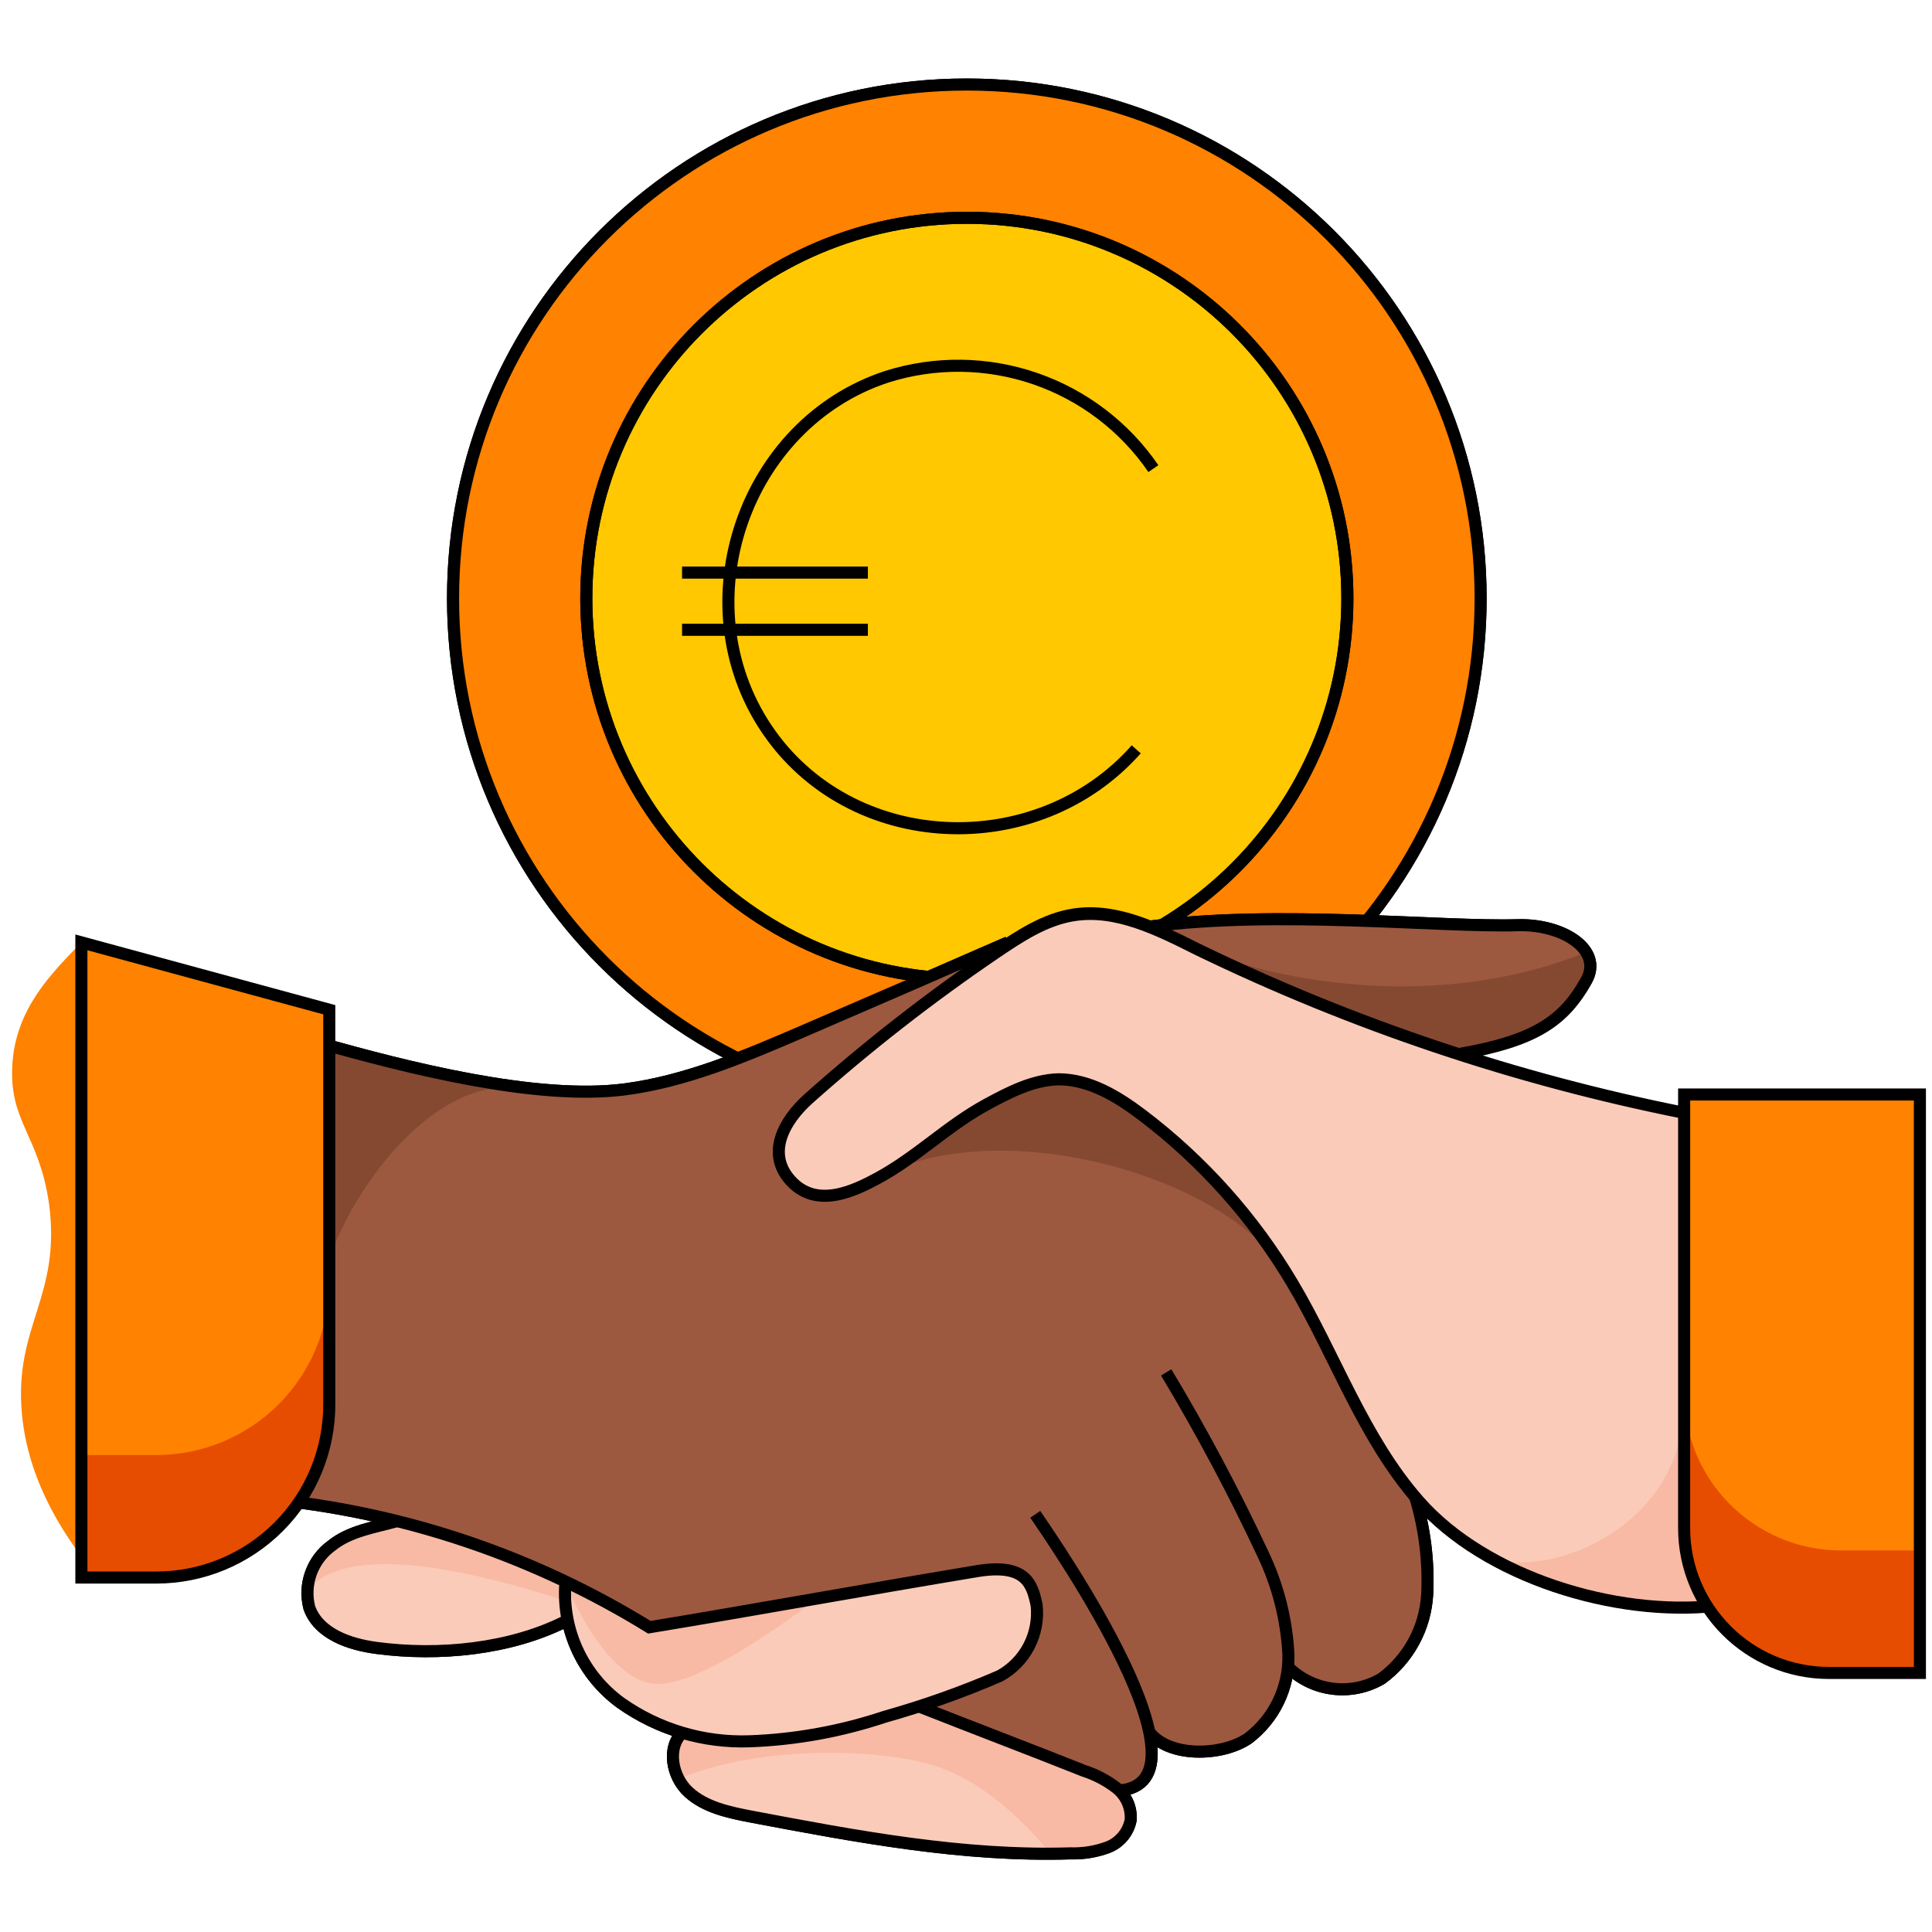 <svg width="160" height="160" viewBox="0 0 160 160" fill="none" xmlns="http://www.w3.org/2000/svg">
<path d="M6.742 78.043C4.388 80.497 1.295 83.449 1.021 88.186C0.747 92.922 3.242 93.977 4.064 99.708C5.078 107.427 1.153 109.78 1.812 117.063C2.076 119.954 3.131 124.315 7.198 129.488" fill="#FF8200"/>
<path d="M80.066 92.101C103.566 92.101 122.616 73.05 122.616 49.55C122.616 26.05 103.566 7 80.066 7C56.566 7 37.516 26.05 37.516 49.55C37.516 73.05 56.566 92.101 80.066 92.101Z" fill="#FFC800" stroke="black" stroke-miterlimit="10"/>
<path d="M80.07 92.101C103.57 92.101 122.62 73.05 122.62 49.55C122.62 26.05 103.57 7 80.07 7C56.57 7 37.52 26.05 37.52 49.55C37.52 73.05 56.57 92.101 80.07 92.101Z" fill="#FF8200" stroke="black" stroke-miterlimit="10"/>
<path d="M80.069 81.065C97.475 81.065 111.584 66.956 111.584 49.55C111.584 32.145 97.475 18.036 80.069 18.036C62.664 18.036 48.555 32.145 48.555 49.55C48.555 66.956 62.664 81.065 80.069 81.065Z" fill="#FFC800" stroke="black" stroke-miterlimit="10"/>
<path d="M71.874 47.42H56.486" stroke="black" stroke-miterlimit="10"/>
<path d="M71.874 52.157H56.486" stroke="black" stroke-miterlimit="10"/>
<path d="M80.069 81.065C97.475 81.065 111.584 66.956 111.584 49.55C111.584 32.145 97.475 18.036 80.069 18.036C62.664 18.036 48.555 32.145 48.555 49.55C48.555 66.956 62.664 81.065 80.069 81.065Z" stroke="black" stroke-miterlimit="10"/>
<path d="M94.098 62.057C85.902 71.317 70.424 70.729 63.465 60.322C56.507 49.916 61.66 35.066 73.436 31.201C77.446 29.934 81.757 29.989 85.733 31.358C89.709 32.728 93.139 35.34 95.518 38.809" stroke="black" stroke-miterlimit="10"/>
<path d="M120.475 87.354C126.49 86.279 129.604 84.504 131.409 81.197C132.779 78.702 129.543 76.511 125.719 76.623C119.44 76.815 106.052 75.608 95.655 76.906C93.563 75.896 91.23 75.492 88.92 75.74C86.994 76.14 85.175 76.945 83.585 78.103L83.513 78.043C77.84 80.538 72.157 83.006 66.463 85.447C61.726 87.476 56.928 89.504 51.816 90.214C44.432 91.178 37.017 89.2 29.836 87.171L26.053 109.486L23.01 124.184C31.961 125.166 40.658 127.775 48.672 131.882L51.877 133.13L53.814 134.763C52.161 133.749 50.427 132.734 48.672 131.882L46.907 131.182C46.774 133.079 47.124 134.979 47.926 136.704C48.728 138.428 49.955 139.921 51.492 141.041C54.613 143.248 58.373 144.367 62.193 144.226C65.989 144.084 69.746 143.401 73.35 142.198L74.446 141.873L92.531 148.091L92.612 147.908L92.724 148.274C95.361 148.071 95.827 145.981 95.178 143.151H95.259V143.466C96.862 145.586 101.254 145.494 103.455 143.993C104.398 143.294 105.179 142.399 105.743 141.37C106.307 140.34 106.64 139.2 106.721 138.029C107.724 139.043 109.037 139.693 110.452 139.877C111.867 140.061 113.302 139.767 114.531 139.043C115.637 138.229 116.548 137.18 117.2 135.971C117.853 134.763 118.23 133.426 118.304 132.055C118.441 129.497 118.142 126.935 117.422 124.478L117.574 124.285C123.092 130.584 132.789 133.759 141.147 132.836L138.804 92.263C132.604 90.986 126.483 89.347 120.475 87.354ZM99.174 78.57L99.032 78.499L118.517 86.715C111.901 84.419 105.44 81.699 99.174 78.57Z" fill="#9C5940"/>
<path d="M26.418 107.376C27.615 100.276 34.979 89.707 42.272 90.082L27.27 87.039L26.418 107.376Z" fill="#854931"/>
<path d="M72.711 97.507C82.56 92.172 101.233 97.132 106.589 105.5C106.589 105.5 101.862 98.187 97.673 94.85C93.484 91.513 91.881 89.322 87.652 89.342C83.422 89.362 78.148 93.602 78.148 93.602L72.711 97.507Z" fill="#854931"/>
<path d="M97.281 77.637C103.367 80.872 118.156 84.24 131.403 78.834L131.758 80.213L130.236 82.901L127.822 85.062L124.485 86.34L121.665 87.151H119.819L107.343 82.353L97.281 77.637Z" fill="#854931"/>
<path d="M92.471 148.101C91.662 147.482 90.753 147.005 89.783 146.691C85.107 144.835 80.776 143.192 76.09 141.346C78.385 140.634 80.637 139.79 82.835 138.82C83.865 138.254 84.704 137.394 85.246 136.35C85.787 135.307 86.007 134.126 85.878 132.957C85.523 131.284 85.026 129.478 80.999 130.138C72.286 131.578 62.528 133.353 53.805 134.793C47.367 130.812 40.349 127.855 33.002 126.03H32.921H32.86C29.624 125.218 35.294 126.172 31.967 125.817L30.831 126.537C29.63 126.795 28.496 127.303 27.504 128.028C26.713 128.599 26.113 129.395 25.782 130.313C25.451 131.23 25.404 132.226 25.648 133.17C26.409 135.331 28.965 136.213 31.237 136.508C36.369 137.187 42.293 136.619 46.908 134.276L47.73 132.856L46.898 131.243C46.765 133.14 47.115 135.04 47.917 136.765C48.719 138.489 49.946 139.982 51.483 141.102C53.005 142.229 54.725 143.062 56.554 143.557C55.276 144.845 55.753 147.209 57.102 148.446C58.451 149.683 60.449 150.12 62.295 150.475C71.028 152.128 79.843 153.791 88.728 153.518C89.764 153.549 90.797 153.384 91.771 153.031C92.262 152.85 92.698 152.547 93.038 152.149C93.377 151.751 93.608 151.272 93.708 150.759C93.737 150.248 93.639 149.738 93.423 149.275C93.207 148.811 92.88 148.408 92.471 148.101Z" fill="#FBCBB9"/>
<path d="M138.724 92.283C125 89.442 111.703 84.832 99.166 78.57C95.94 76.957 92.471 75.182 88.911 75.74C86.497 76.115 84.387 77.535 82.369 78.905C76.973 82.574 71.823 86.593 66.951 90.934C64.821 92.841 63.492 95.489 65.419 97.669C67.56 100.104 70.684 98.603 72.702 97.507C75.978 95.722 78.413 93.207 81.689 91.421C83.555 90.407 85.523 89.393 87.643 89.332C90.189 89.332 92.512 90.731 94.54 92.263C99.562 96.062 103.799 100.798 107.016 106.21C110.577 112.205 112.879 119.031 117.484 124.265C123.002 130.564 132.699 133.738 141.057 132.815" fill="#FBCBB9"/>
<path d="M123.225 128.951C128.834 130.979 139.646 125.817 139.322 116.394L139.748 127.764L141.066 132.836L136.837 132.957L126.694 130.675L123.225 128.951Z" fill="#F8BAA4"/>
<path d="M46.603 132.501C38.6 129.915 28.518 127.713 25.414 131.791C25.414 131.791 26.428 127.896 29.471 126.932C30.998 126.36 32.639 126.158 34.259 126.344L46.481 131.03L46.603 132.501Z" fill="#F8BAA4"/>
<path d="M47.008 131.497C47.008 131.497 50.325 139.54 54.564 139.459C58.804 139.378 67.669 132.359 67.669 132.359L53.581 134.773L47.008 131.497Z" fill="#F8BAA4"/>
<path d="M56.2 147.32C62.702 144.571 73.099 144.622 78.079 146.468C83.059 148.314 87.035 153.568 87.035 153.568L91.721 153.061L93.425 151.499L93.233 148.892L90.382 146.935L82.633 143.892L75.462 141.538L65.471 144.297L59.385 144.095L56.241 143.821L55.754 145.646L56.2 147.32Z" fill="#F8BAA4"/>
<path d="M138.724 92.283C125 89.442 111.703 84.832 99.166 78.57C95.94 76.957 92.471 75.182 88.911 75.74C86.497 76.115 84.387 77.535 82.369 78.905C76.973 82.574 71.823 86.593 66.951 90.934C64.821 92.841 63.492 95.489 65.419 97.669C67.56 100.104 70.684 98.603 72.702 97.507C75.978 95.722 78.413 93.207 81.689 91.421C83.555 90.407 85.523 89.393 87.643 89.332C90.189 89.332 92.512 90.731 94.54 92.263C99.562 96.062 103.799 100.798 107.016 106.21C110.577 112.205 112.879 119.031 117.484 124.265C123.002 130.564 133.774 133.85 142.091 132.937" stroke="black" stroke-miterlimit="10"/>
<path d="M22.971 124.214C33.898 125.385 44.424 128.989 53.775 134.763C62.498 133.323 72.256 131.548 80.969 130.107C85.026 129.448 85.493 131.253 85.848 132.927C85.978 134.096 85.757 135.276 85.216 136.32C84.674 137.364 83.835 138.223 82.805 138.79C79.703 140.133 76.514 141.264 73.26 142.178C69.656 143.381 65.9 144.064 62.103 144.206C58.283 144.347 54.523 143.228 51.402 141.021C49.865 139.901 48.639 138.408 47.837 136.684C47.035 134.959 46.684 133.059 46.817 131.162" stroke="black" stroke-miterlimit="10"/>
<path d="M56.574 143.425C55.175 144.683 55.641 147.148 57.031 148.416C58.42 149.683 60.378 150.089 62.224 150.444C70.957 152.097 79.772 153.761 88.657 153.487C89.693 153.519 90.726 153.353 91.7 153C92.191 152.82 92.627 152.516 92.967 152.118C93.306 151.72 93.537 151.241 93.637 150.728C93.674 150.22 93.584 149.711 93.377 149.246C93.17 148.781 92.852 148.374 92.451 148.06C91.641 147.441 90.732 146.964 89.763 146.651C85.087 144.794 80.756 143.151 76.07 141.305" stroke="black" stroke-miterlimit="10"/>
<path d="M46.877 134.246C42.262 136.589 36.338 137.157 31.206 136.477C28.934 136.183 26.378 135.3 25.617 133.14C25.373 132.196 25.42 131.2 25.751 130.282C26.082 129.365 26.682 128.568 27.473 127.997C28.984 126.78 31.013 126.496 32.889 125.969" stroke="black" stroke-miterlimit="10"/>
<path d="M26.418 86.36C33.589 88.388 44.432 91.178 51.776 90.214C56.847 89.545 61.686 87.486 66.422 85.447C72.116 82.992 77.8 80.524 83.473 78.043" stroke="black" stroke-miterlimit="10"/>
<path d="M95.252 76.734C105.699 75.334 119.372 76.815 125.681 76.622C129.505 76.511 132.782 78.702 131.372 81.197C129.515 84.564 126.351 86.34 120.133 87.415" stroke="black" stroke-miterlimit="10"/>
<path d="M92.662 148.284C101.02 147.634 87.591 128.119 85.734 125.411" stroke="black" stroke-miterlimit="10"/>
<path d="M95.18 143.435C96.782 145.555 101.174 145.464 103.375 143.963C104.434 143.157 105.288 142.112 105.866 140.913C106.444 139.714 106.731 138.396 106.702 137.065C106.562 134.156 105.841 131.304 104.582 128.677C102.174 123.536 99.503 118.522 96.579 113.655" stroke="black" stroke-miterlimit="10"/>
<path d="M106.611 137.998C107.615 139.012 108.928 139.663 110.342 139.846C111.757 140.03 113.192 139.737 114.422 139.013C115.527 138.198 116.438 137.149 117.091 135.941C117.743 134.733 118.12 133.395 118.195 132.024C118.325 129.281 117.982 126.536 117.18 123.91" stroke="black" stroke-miterlimit="10"/>
<path d="M120.475 87.354C126.49 86.279 129.604 84.504 131.409 81.197C132.779 78.702 129.543 76.511 125.719 76.623C119.44 76.815 106.052 75.608 95.655 76.906C93.563 75.896 91.23 75.492 88.92 75.74C86.994 76.14 85.175 76.945 83.585 78.103L83.513 78.043C77.84 80.538 72.157 83.006 66.463 85.447C61.726 87.476 56.928 89.504 51.816 90.214C44.432 91.178 37.017 89.2 29.836 87.171L26.053 109.486L23.01 124.184C31.961 125.166 40.658 127.775 48.672 131.882L51.877 133.13L53.814 134.763C52.161 133.749 50.427 132.734 48.672 131.882L46.907 131.182C46.774 133.079 47.124 134.979 47.926 136.704C48.728 138.428 49.955 139.921 51.492 141.041C54.613 143.248 58.373 144.367 62.193 144.226C65.989 144.084 69.746 143.401 73.35 142.198L74.446 141.873L92.531 148.091L92.612 147.908L92.724 148.274C95.361 148.071 95.827 145.981 95.178 143.151H95.259V143.466C96.862 145.586 101.254 145.494 103.455 143.993C104.398 143.294 105.179 142.399 105.743 141.37C106.307 140.34 106.64 139.2 106.721 138.029C107.724 139.043 109.037 139.693 110.452 139.877C111.867 140.061 113.302 139.767 114.531 139.043C115.637 138.229 116.548 137.18 117.2 135.971C117.853 134.763 118.23 133.426 118.304 132.055C118.441 129.497 118.142 126.935 117.422 124.478L117.574 124.285C123.092 130.584 132.789 133.759 141.147 132.836L138.804 92.263C132.604 90.986 126.483 89.347 120.475 87.354ZM99.174 78.57L99.032 78.499L118.517 86.715C111.901 84.419 105.44 81.699 99.174 78.57Z" fill="#9C5940"/>
<path d="M26.418 107.376C27.615 100.276 34.979 89.707 42.272 90.082L27.27 87.039L26.418 107.376Z" fill="#854931"/>
<path d="M72.711 97.507C82.56 92.172 101.233 97.132 106.589 105.5C106.589 105.5 101.862 98.187 97.673 94.85C93.484 91.513 91.881 89.322 87.652 89.342C83.422 89.362 78.148 93.602 78.148 93.602L72.711 97.507Z" fill="#854931"/>
<path d="M97.281 77.637C103.367 80.872 118.156 84.24 131.403 78.834L131.758 80.213L130.236 82.901L127.822 85.062L124.485 86.34L121.665 87.151H119.819L107.343 82.353L97.281 77.637Z" fill="#854931"/>
<path d="M92.471 148.101C91.662 147.482 90.753 147.005 89.783 146.691C85.107 144.835 80.776 143.192 76.09 141.346C78.385 140.634 80.637 139.79 82.835 138.82C83.865 138.254 84.704 137.394 85.246 136.35C85.787 135.307 86.007 134.126 85.878 132.957C85.523 131.284 85.026 129.478 80.999 130.138C72.286 131.578 62.528 133.353 53.805 134.793C47.367 130.812 40.349 127.855 33.002 126.03H32.921H32.86C29.624 125.218 35.294 126.172 31.967 125.817L30.831 126.537C29.63 126.795 28.496 127.303 27.504 128.028C26.713 128.599 26.113 129.395 25.782 130.313C25.451 131.23 25.404 132.226 25.648 133.17C26.409 135.331 28.965 136.213 31.237 136.508C36.369 137.187 42.293 136.619 46.908 134.276L47.73 132.856L46.898 131.243C46.765 133.14 47.115 135.04 47.917 136.765C48.719 138.489 49.946 139.982 51.483 141.102C53.005 142.229 54.725 143.062 56.554 143.557C55.276 144.845 55.753 147.209 57.102 148.446C58.451 149.683 60.449 150.12 62.295 150.475C71.028 152.128 79.843 153.791 88.728 153.518C89.764 153.549 90.797 153.384 91.771 153.031C92.262 152.85 92.698 152.547 93.038 152.149C93.377 151.751 93.608 151.272 93.708 150.759C93.737 150.248 93.639 149.738 93.423 149.275C93.207 148.811 92.88 148.408 92.471 148.101Z" fill="#FBCBB9"/>
<path d="M139.486 92.162C125.528 89.381 111.983 84.831 99.177 78.621C95.952 77.008 92.483 75.233 88.923 75.791C86.508 76.166 84.399 77.586 82.38 78.955C76.984 82.625 71.834 86.644 66.963 90.985C64.833 92.892 63.504 95.539 65.431 97.72C67.571 100.154 70.695 98.653 72.714 97.558C75.99 95.773 78.424 93.257 81.701 91.472C83.567 90.458 85.535 89.443 87.655 89.382C90.201 89.382 92.523 90.782 94.552 92.314C99.573 96.112 103.81 100.849 107.028 106.261C110.588 112.255 112.891 119.082 117.496 124.315C123.014 130.614 132.71 133.789 141.068 132.866" fill="#FBCBB9"/>
<path d="M123.225 128.951C128.834 130.979 139.646 125.817 139.322 116.394L139.748 127.764L141.066 132.836L136.837 132.957L126.694 130.675L123.225 128.951Z" fill="#F8BAA4"/>
<path d="M46.603 132.501C38.6 129.915 28.518 127.713 25.414 131.791C25.414 131.791 26.428 127.896 29.471 126.932C30.998 126.36 32.639 126.158 34.259 126.344L46.481 131.03L46.603 132.501Z" fill="#F8BAA4"/>
<path d="M47.008 131.497C47.008 131.497 50.325 139.54 54.564 139.459C58.804 139.378 67.669 132.359 67.669 132.359L53.581 134.773L47.008 131.497Z" fill="#F8BAA4"/>
<path d="M56.2 147.32C62.702 144.571 73.099 144.622 78.079 146.468C83.059 148.314 87.035 153.568 87.035 153.568L91.721 153.061L93.425 151.499L93.233 148.892L90.382 146.935L82.633 143.892L75.462 141.538L65.471 144.297L59.385 144.095L56.241 143.821L55.754 145.646L56.2 147.32Z" fill="#F8BAA4"/>
<path d="M139.486 92.162C125.528 89.381 111.983 84.831 99.177 78.621C95.952 77.008 92.483 75.233 88.923 75.791C86.508 76.166 84.399 77.586 82.38 78.955C76.984 82.625 71.834 86.644 66.963 90.985C64.833 92.892 63.504 95.539 65.431 97.72C67.571 100.154 70.695 98.653 72.714 97.558C75.99 95.773 78.424 93.257 81.701 91.472C83.567 90.458 85.535 89.443 87.655 89.382C90.201 89.382 92.523 90.782 94.552 92.314C99.573 96.112 103.81 100.849 107.028 106.261C110.588 112.255 112.891 119.082 117.496 124.315C123.014 130.614 133.786 133.901 142.103 132.988" stroke="black" stroke-miterlimit="10"/>
<path d="M22.971 124.214C33.898 125.385 44.424 128.989 53.775 134.763C62.498 133.323 72.256 131.548 80.969 130.107C85.026 129.448 85.493 131.253 85.848 132.927C85.978 134.096 85.757 135.276 85.216 136.32C84.674 137.364 83.835 138.223 82.805 138.79C79.703 140.133 76.514 141.264 73.26 142.178C69.656 143.381 65.9 144.064 62.103 144.206C58.283 144.347 54.523 143.228 51.402 141.021C49.865 139.901 48.639 138.408 47.837 136.684C47.035 134.959 46.684 133.059 46.817 131.162" stroke="black" stroke-miterlimit="10"/>
<path d="M56.574 143.425C55.175 144.683 55.641 147.148 57.031 148.416C58.42 149.683 60.378 150.089 62.224 150.444C70.957 152.097 79.772 153.761 88.657 153.487C89.693 153.519 90.726 153.353 91.7 153C92.191 152.82 92.627 152.516 92.967 152.118C93.306 151.72 93.537 151.241 93.637 150.728C93.674 150.22 93.584 149.711 93.377 149.246C93.17 148.781 92.852 148.374 92.451 148.06C91.641 147.441 90.732 146.964 89.763 146.651C85.087 144.794 80.756 143.151 76.07 141.305" stroke="black" stroke-miterlimit="10"/>
<path d="M46.877 134.246C42.262 136.589 36.338 137.157 31.206 136.477C28.934 136.183 26.378 135.3 25.617 133.14C25.373 132.196 25.42 131.2 25.751 130.282C26.082 129.365 26.682 128.568 27.473 127.997C28.984 126.78 31.013 126.496 32.889 125.969" stroke="black" stroke-miterlimit="10"/>
<path d="M26.418 86.36C33.589 88.388 44.432 91.178 51.776 90.214C56.847 89.545 61.686 87.486 66.422 85.447C72.116 82.992 77.8 80.524 83.473 78.043" stroke="black" stroke-miterlimit="10"/>
<path d="M95.252 76.734C105.699 75.334 119.372 76.815 125.681 76.622C129.505 76.511 132.782 78.702 131.372 81.197C129.515 84.564 127.091 86.198 120.873 87.283" stroke="black" stroke-miterlimit="10"/>
<path d="M92.662 148.284C101.02 147.634 87.591 128.119 85.734 125.411" stroke="black" stroke-miterlimit="10"/>
<path d="M95.18 143.435C96.782 145.555 101.174 145.464 103.375 143.963C104.434 143.157 105.288 142.112 105.866 140.913C106.444 139.714 106.731 138.396 106.702 137.065C106.562 134.156 105.841 131.304 104.582 128.677C102.174 123.536 99.503 118.522 96.579 113.655" stroke="black" stroke-miterlimit="10"/>
<path d="M106.611 137.998C107.615 139.012 108.928 139.663 110.342 139.846C111.757 140.03 113.192 139.737 114.422 139.013C115.527 138.198 116.438 137.149 117.091 135.941C117.743 134.733 118.12 133.395 118.195 132.024C118.325 129.281 117.982 126.536 117.18 123.91" stroke="black" stroke-miterlimit="10"/>
<path d="M158.998 90.64H139.473V126.546C139.473 133.174 144.845 138.546 151.473 138.546H158.998V90.64Z" fill="#E64D00"/>
<path d="M158.998 90.64H139.473V115.403C139.473 122.583 145.293 128.403 152.473 128.403H158.998V90.64Z" fill="#FF8200"/>
<path d="M158.998 90.64H139.473V126.546C139.473 133.174 144.845 138.546 151.473 138.546H158.998V90.64Z" stroke="black" stroke-miterlimit="10"/>
<path d="M6.74 130.645V78.043L27.27 83.621V116.312C27.27 120.114 25.76 123.759 23.072 126.447C20.384 129.135 16.739 130.645 12.938 130.645H6.74Z" fill="#E64D00"/>
<path d="M6.74 120.502V78.043L27.27 83.621V106.169C27.27 109.97 25.76 113.616 23.072 116.304C20.384 118.992 16.739 120.502 12.938 120.502H6.74Z" fill="#FF8200"/>
<path d="M6.74 130.645V78.043L27.27 83.621V116.312C27.27 120.114 25.76 123.759 23.072 126.447C20.384 129.135 16.739 130.645 12.938 130.645H6.74Z" stroke="black" stroke-miterlimit="10"/>
</svg>
